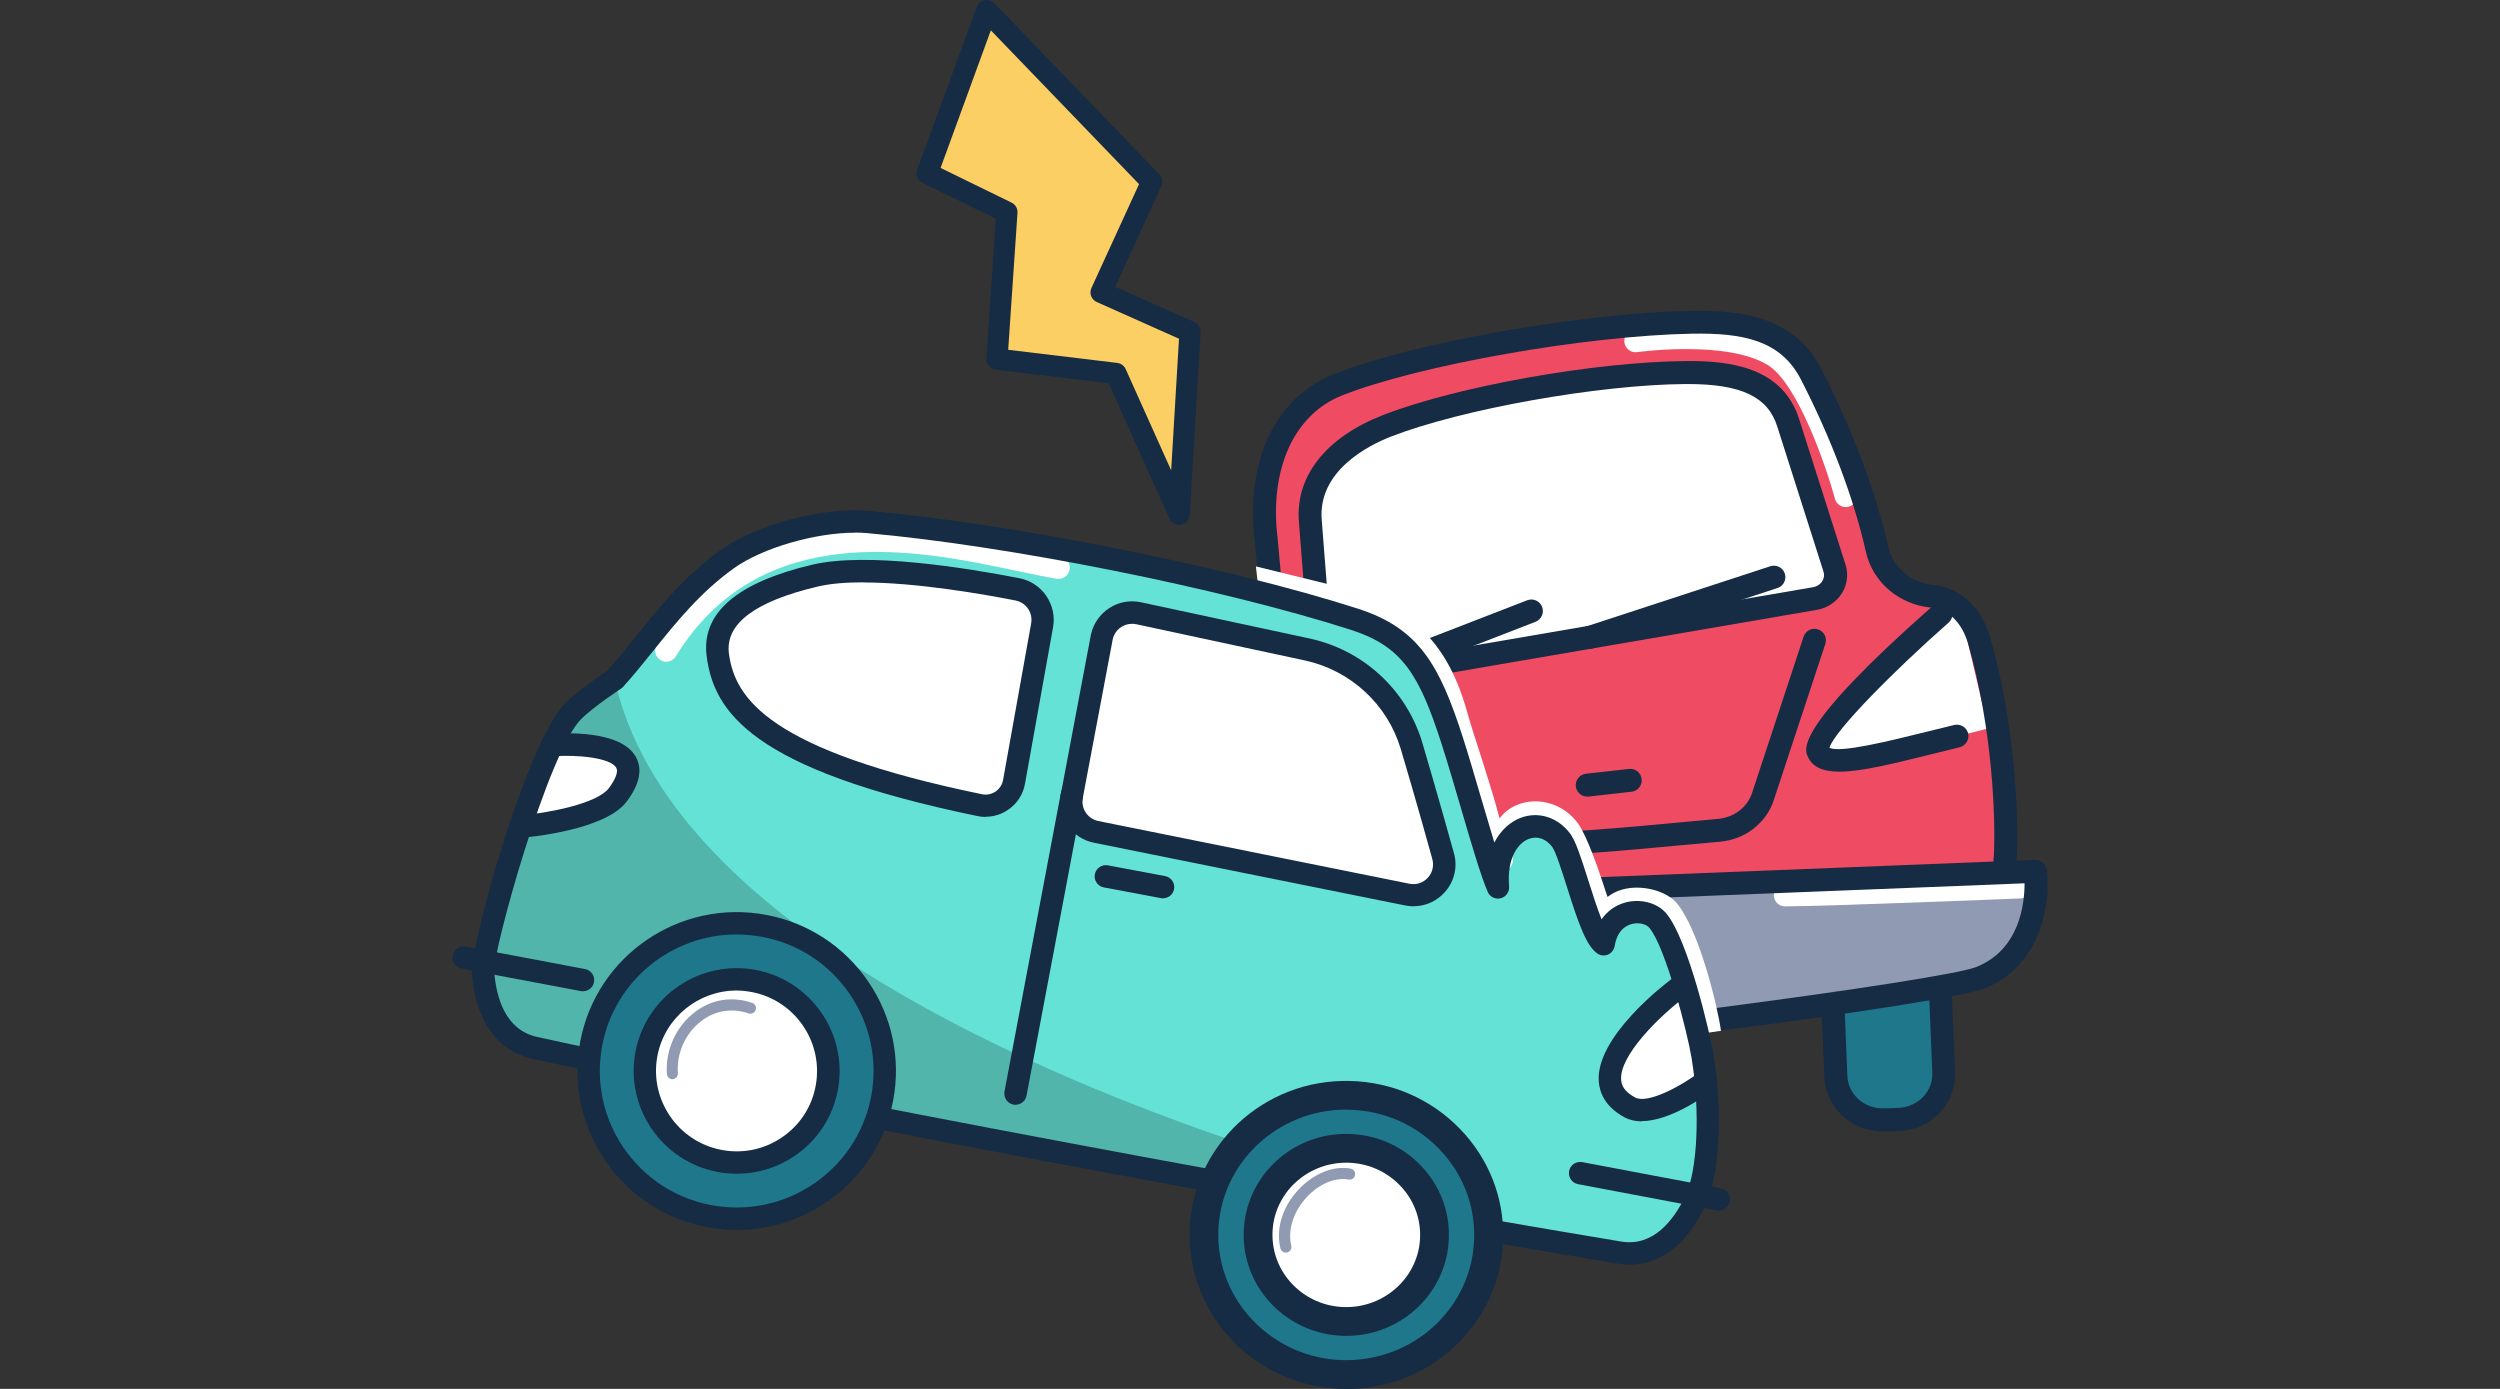 <svg width="216" height="120" viewBox="0 0 216 120" fill="none" xmlns="http://www.w3.org/2000/svg">
<rect x="0" y="0" width="216" height="120" fill="#333333" stroke="none"/>
<g clip-path="url(#clip0_4611_253905)">
<path d="M162.862 96.768L164.013 96.73C166.267 96.642 168.027 94.834 167.94 92.687L167.331 77.706C167.243 75.559 165.338 73.886 163.085 73.963L161.934 74.002C159.681 74.089 157.92 75.898 158.007 78.045L158.617 93.025C158.704 95.172 160.609 96.846 162.862 96.768Z" fill="#1F778B"/>
<path d="M162.698 97.764C159.99 97.764 157.727 95.694 157.621 93.073L157.011 78.093C156.963 76.826 157.417 75.607 158.288 74.66C159.216 73.654 160.493 73.073 161.886 73.025L163.036 72.987C165.822 72.909 168.201 74.988 168.307 77.677L168.917 92.658C168.965 93.925 168.51 95.143 167.64 96.091C166.712 97.097 165.435 97.677 164.042 97.725L162.891 97.764C162.824 97.764 162.756 97.764 162.698 97.764ZM163.249 74.95C163.249 74.95 163.162 74.95 163.124 74.95L161.973 74.988C161.112 75.017 160.319 75.375 159.758 75.984C159.245 76.546 158.975 77.261 159.004 77.996L159.613 92.977C159.681 94.582 161.122 95.849 162.833 95.762L163.984 95.723C164.845 95.694 165.638 95.337 166.199 94.727C166.712 94.166 166.982 93.451 166.953 92.716L166.344 77.735C166.276 76.168 164.903 74.94 163.249 74.94V74.95Z" fill="#152C44"/>
<path d="M105.193 54.779C105.193 54.779 110.396 56.627 110.232 55.234C110.058 53.841 109.41 46.636 109.41 46.636C108.636 40.273 110.957 35.07 115.609 33.232C122.698 30.437 137.244 27.99 146.18 27.826C150.725 27.748 154.497 28.435 156.489 32.323C159.178 37.555 161.131 42.778 162.195 47.458C162.689 49.644 164.603 51.279 166.934 51.501C169.062 51.704 170.425 53.348 170.996 55.311C173.162 62.778 173.433 70.708 173.269 73.919C173.066 77.816 170.977 81.356 166.954 82.072L117.853 90.747C113.404 91.53 109.429 88.551 108.859 84.277" fill="#EF4B63"/>
<path d="M169.333 52.57C169.333 52.57 155.793 63.354 157.089 64.94C158.375 66.526 171.77 62.938 171.77 62.938" fill="white"/>
<path d="M159.468 43.809C159.042 43.809 158.655 43.528 158.539 43.093C157.814 40.424 155.357 33.161 152.746 31.546C149.206 29.36 141.518 30.414 141.441 30.424C140.918 30.501 140.425 30.134 140.348 29.602C140.27 29.07 140.638 28.586 141.17 28.509C141.518 28.46 149.622 27.348 153.762 29.901C157.495 32.203 160.116 41.536 160.406 42.59C160.551 43.103 160.241 43.635 159.729 43.779C159.642 43.799 159.555 43.818 159.477 43.818L159.468 43.809Z" fill="white"/>
<path d="M166.944 83.067C166.47 83.067 166.054 82.728 165.967 82.245C165.87 81.703 166.228 81.191 166.77 81.094C170.59 80.417 172.118 76.916 172.272 73.87C172.427 70.765 172.166 62.941 170.038 55.591C169.787 54.73 168.975 52.7 166.828 52.496C164.062 52.226 161.808 50.301 161.218 47.69C160.164 43.057 158.23 37.903 155.599 32.787C153.859 29.392 150.58 28.754 146.189 28.831C137.021 28.995 122.611 31.539 115.967 34.16C111.799 35.804 109.652 40.543 110.387 46.52C110.387 46.626 111.044 53.754 111.209 55.117C111.276 55.649 111.064 56.133 110.648 56.413C110.367 56.607 109.681 57.061 107.069 55.833L107.34 64.208C107.36 64.76 106.924 65.214 106.383 65.233C105.851 65.224 105.377 64.827 105.358 64.276L105.038 54.208C105.029 53.85 105.213 53.512 105.512 53.328C105.822 53.144 106.199 53.135 106.508 53.309C107.447 53.831 108.481 54.305 109.149 54.537C108.917 52.235 108.443 46.993 108.414 46.742C107.572 39.856 110.184 34.324 115.242 32.332C122.185 29.585 136.634 27.032 146.16 26.858C150.387 26.781 155.019 27.322 157.369 31.897C160.067 37.158 162.069 42.477 163.153 47.264C163.559 49.034 165.106 50.359 167.021 50.533C169.342 50.756 171.189 52.448 171.944 55.05C174.149 62.661 174.419 70.765 174.255 73.986C174.013 78.773 171.209 82.342 167.118 83.057C167.06 83.057 167.002 83.077 166.944 83.077V83.067Z" fill="#152C44"/>
<path d="M127.128 101.208L128.153 100.715C130.164 99.739 130.967 97.398 129.942 95.483L122.795 82.127C121.77 80.212 119.313 79.448 117.292 80.425L116.267 80.918C114.255 81.895 113.453 84.236 114.478 86.15L121.625 99.506C122.65 101.421 125.106 102.185 127.128 101.208Z" fill="#1F778B"/>
<path d="M125.29 102.62C123.443 102.62 121.654 101.653 120.754 99.97L113.607 86.614C112.998 85.463 112.872 84.158 113.278 82.92C113.694 81.643 114.603 80.618 115.841 80.018L116.866 79.525C119.352 78.326 122.398 79.283 123.675 81.653L130.822 95.009C131.431 96.16 131.557 97.465 131.151 98.703C130.735 99.98 129.826 101.005 128.588 101.605L127.563 102.098C126.837 102.456 126.054 102.62 125.29 102.62ZM119.158 80.976C118.675 80.976 118.191 81.082 117.737 81.305L116.712 81.798C115.967 82.165 115.416 82.775 115.174 83.529C114.942 84.245 115.01 85.009 115.367 85.676L122.514 99.032C123.288 100.483 125.174 101.053 126.702 100.309L127.727 99.815C128.472 99.448 129.023 98.839 129.265 98.084C129.497 97.368 129.429 96.605 129.071 95.937L121.924 82.581C121.383 81.566 120.29 80.976 119.158 80.976Z" fill="#152C44"/>
<path d="M108.085 77.96L175.86 75.281C175.86 75.281 176.712 82.235 171.112 84.469C168.027 85.697 134.845 89.575 118.336 91.306C113.617 91.8 109.4 88.773 108.849 84.285L108.075 77.96" fill="#909AB2"/>
<path d="M154.226 78.311C153.694 78.311 153.259 77.876 153.259 77.344C153.259 76.812 153.694 76.376 154.226 76.376C157.533 76.376 174.323 75.7 174.497 75.69C175.019 75.651 175.483 76.086 175.502 76.618C175.522 77.15 175.106 77.605 174.574 77.624C173.878 77.653 157.572 78.311 154.226 78.311Z" fill="white"/>
<path d="M117.785 92.314C115.029 92.314 112.369 91.154 110.986 90.003C110.57 89.655 110.512 89.026 110.86 88.61C111.208 88.195 111.837 88.136 112.253 88.485C113.249 89.316 115.667 90.487 118.268 90.322C132.862 89.365 167.824 84.713 170.744 83.552C174.487 82.063 174.922 78.117 174.922 76.318L110.918 78.852C110.386 78.852 109.913 78.446 109.893 77.904C109.874 77.353 110.299 76.899 110.841 76.87L175.822 74.297C176.334 74.287 176.779 74.655 176.847 75.168C177.176 77.837 176.47 83.407 171.479 85.4C168.104 86.744 132.388 91.396 118.404 92.305C118.201 92.314 117.988 92.324 117.785 92.324V92.314Z" fill="#152C44"/>
<path d="M105.299 63.906C105.299 63.906 121.605 68.887 121.218 70.85C120.831 72.823 107.408 75.531 107.408 75.531" fill="white"/>
<path d="M110.996 75.727C110.532 75.727 110.116 75.398 110.029 74.924C109.922 74.383 110.271 73.87 110.812 73.764C115.058 72.942 119.149 71.617 120.096 70.795C118.684 69.528 111.412 66.8 105.009 64.847C104.487 64.683 104.187 64.131 104.352 63.609C104.516 63.087 105.067 62.787 105.59 62.951C122.746 68.193 122.35 70.263 122.195 71.037C121.77 73.203 115.977 74.769 111.189 75.698C111.122 75.708 111.064 75.717 110.996 75.717V75.727Z" fill="#152C44"/>
<path d="M158.936 66.671C157.524 66.671 156.576 66.294 156.17 65.317C155.909 64.698 155.116 62.803 167.05 52.3C167.466 51.942 168.085 51.98 168.452 52.387C168.81 52.793 168.771 53.422 168.365 53.789C163.675 57.919 158.53 63.102 158.065 64.601C158.916 65.095 163.249 64.021 166.441 63.228C167.224 63.035 168.027 62.831 168.849 62.638C169.381 62.512 169.913 62.841 170.048 63.363C170.174 63.895 169.845 64.427 169.313 64.563C168.501 64.756 167.698 64.959 166.914 65.153C163.539 65.994 160.812 66.671 158.926 66.671H158.936Z" fill="#152C44"/>
<path d="M114.129 56.749L113.21 44.998C112.901 41.062 115.996 38.296 119.835 36.797C126.141 34.331 138.143 32.532 145.618 32.194C149.796 32 153.752 33.799 154.941 37.619L158.51 49.109C158.878 50.279 158.085 51.497 156.818 51.72L116.673 58.625C115.406 58.838 114.226 57.968 114.129 56.749Z" fill="white"/>
<path d="M116.286 59.641C115.57 59.641 114.874 59.409 114.313 58.964C113.636 58.442 113.211 57.658 113.143 56.817L112.224 45.066C111.915 41.14 114.565 37.784 119.477 35.869C125.822 33.393 137.795 31.256 145.619 31.198C149.477 31.15 154.052 31.72 155.464 36.266L159.458 48.8C159.71 49.622 159.603 50.511 159.149 51.237C158.684 52.001 157.891 52.533 156.992 52.687L116.847 59.593C116.663 59.622 116.479 59.641 116.296 59.641H116.286ZM145.841 33.181H145.628C138.133 33.229 126.257 35.357 120.193 37.716C118.278 38.461 113.859 40.656 114.197 44.912L115.116 56.662C115.135 56.952 115.28 57.213 115.522 57.397C115.793 57.61 116.151 57.697 116.499 57.639L156.644 50.734C156.982 50.676 157.282 50.482 157.447 50.202C157.601 49.95 157.64 49.67 157.553 49.399L153.559 36.865C152.756 34.283 150.445 33.181 145.831 33.181H145.841Z" fill="#152C44"/>
<path d="M118.269 59.231C117.872 59.231 117.495 58.99 117.34 58.593C117.147 58.081 117.398 57.51 117.901 57.307L131.953 51.862C132.466 51.669 133.036 51.92 133.24 52.433C133.433 52.945 133.182 53.516 132.679 53.719L118.626 59.164C118.51 59.212 118.385 59.231 118.269 59.231Z" fill="#152C44"/>
<path d="M137.321 56.069C136.905 56.069 136.518 55.808 136.383 55.382C136.209 54.86 136.499 54.299 137.021 54.135L152.959 48.922C153.481 48.758 154.042 49.038 154.207 49.56C154.381 50.083 154.091 50.643 153.568 50.808L137.63 56.021C137.524 56.05 137.427 56.069 137.321 56.069Z" fill="#152C44"/>
<path d="M131.392 73.964C131.257 73.964 131.131 73.964 130.996 73.964C128.742 73.945 126.595 72.89 125.261 71.15L117.746 62.455C117.388 62.039 117.437 61.411 117.853 61.053C118.268 60.695 118.897 60.743 119.255 61.159L126.808 69.902C127.814 71.208 129.381 71.972 131.025 71.981C134.922 72.001 140.551 71.488 145.077 71.062C146.286 70.947 147.417 70.84 148.423 70.753C149.806 70.637 150.976 69.747 151.383 68.5L155.831 55.008C156.005 54.486 156.557 54.206 157.079 54.38C157.601 54.554 157.882 55.115 157.708 55.627L153.259 69.119C152.601 71.13 150.764 72.542 148.588 72.726C147.591 72.813 146.46 72.919 145.261 73.026C140.841 73.442 135.367 73.954 131.402 73.954L131.392 73.964Z" fill="#152C44"/>
<path d="M137.137 68.824C136.634 68.824 136.209 68.447 136.151 67.944C136.093 67.403 136.48 66.909 137.031 66.851L140.745 66.435C141.286 66.377 141.779 66.764 141.837 67.316C141.895 67.867 141.509 68.35 140.957 68.408L137.244 68.824C137.244 68.824 137.166 68.824 137.137 68.824Z" fill="#152C44"/>
<path d="M101.876 44.423L96.421 32.257L86.141 31.028L86.992 18.33L80.116 14.964L85.251 0.922L99.497 15.709L95.116 25.245L102.814 28.669L101.876 44.423Z" fill="#FCCF65"/>
<path d="M101.876 45.349C101.518 45.349 101.189 45.136 101.034 44.807L95.793 33.115L86.034 31.945C85.551 31.887 85.193 31.461 85.222 30.968L86.034 18.889L79.71 15.804C79.284 15.601 79.091 15.107 79.245 14.662L84.39 0.6C84.497 0.301 84.758 0.078 85.067 0.02C85.377 -0.048 85.696 0.059 85.918 0.281L100.164 15.059C100.425 15.33 100.493 15.736 100.338 16.084L96.354 24.778L103.191 27.825C103.539 27.98 103.762 28.337 103.733 28.724L102.795 44.479C102.766 44.904 102.456 45.252 102.04 45.33C101.982 45.339 101.934 45.349 101.876 45.349ZM87.118 30.223L96.528 31.355C96.847 31.393 97.127 31.597 97.263 31.896L101.189 40.639L101.866 29.266L94.758 26.094C94.535 25.997 94.361 25.813 94.274 25.581C94.187 25.349 94.197 25.098 94.303 24.875L98.414 15.91L85.609 2.622L81.267 14.508L87.398 17.506C87.737 17.67 87.94 18.018 87.911 18.395L87.108 30.223H87.118Z" fill="#152C44"/>
<path d="M41.74 83.971C41.972 87.046 43.191 89.832 46.209 90.508C65.493 94.754 100.88 101.437 126.76 105.953C131.528 106.785 135.976 107.539 139.942 108.197C142.998 108.7 145.154 106.524 146.489 103.739C147.64 101.36 147.92 96.069 147.118 91.215C146.789 89.251 144.661 80.518 142.582 79.038C140.754 77.743 139.052 79.619 138.23 81.553C137.746 77.762 134.468 70.915 132.243 71.659C129.274 72.665 130.715 77.53 129.787 76.64C127.398 74.358 126.769 67.946 125.512 64.048C123.481 57.675 121.818 55.006 117.021 53.468C106.354 50.054 88.017 46.224 75.029 45.064C71.354 44.735 65.841 46.127 62.843 48.274C60.309 50.083 58.394 52.249 56.673 54.367C55.435 55.876 54.303 57.365 53.104 58.671C53.104 58.671 50.793 60.17 49.555 61.369C46.47 64.387 41.586 81.891 41.74 83.961V83.971Z" fill="#65E2D6"/>
<g opacity="0.2">
<path d="M41.74 83.999C41.972 87.075 43.191 89.86 46.208 90.537C65.493 94.783 100.879 101.465 126.76 105.982C126.905 105.082 127.001 104.492 127.001 104.492C127.001 104.492 59.932 89.725 53.114 58.719C53.114 58.719 50.802 60.218 49.564 61.417C46.479 64.434 41.595 81.939 41.75 84.009L41.74 83.999Z" fill="black"/>
</g>
<path d="M57.572 57.178C57.398 57.178 57.224 57.13 57.069 57.033C56.615 56.753 56.47 56.153 56.75 55.699C64.874 42.478 79.448 45.573 88.162 47.411C89.487 47.691 90.638 47.933 91.615 48.087C92.147 48.175 92.504 48.668 92.417 49.2C92.33 49.722 91.847 50.09 91.305 50.002C90.28 49.838 89.11 49.587 87.756 49.306C79.545 47.565 65.793 44.654 58.385 56.714C58.201 57.014 57.882 57.178 57.562 57.178H57.572Z" fill="white"/>
<path d="M147.398 93.431C147.398 93.431 143.568 96.448 141.46 95.317C135.87 92.309 140.106 89.331 140.106 89.331L145.009 85.375L147.746 91.603" fill="white"/>
<path d="M45.502 70.8C45.502 70.8 46.876 71.196 49.255 70.906C55.56 70.142 53.771 64.968 53.771 64.968L48.201 64.078L45.996 68.488" fill="white"/>
<path d="M146.779 89.353C146.421 86.849 144.826 80.978 143.394 79.295C143.027 78.87 141.74 78.444 140.715 78.725C140.029 78.918 139.632 79.382 139.506 80.137C139.429 80.601 139.023 80.949 138.559 80.949C138.085 80.949 137.688 80.611 137.601 80.146C137.282 78.28 135.59 73.899 134.719 72.7C133.936 71.616 132.698 71.365 131.866 71.674C130.986 72.013 130.57 72.912 130.706 74.228C130.754 74.701 130.454 75.137 129.99 75.263C129.526 75.388 129.052 75.156 128.858 74.721C127.988 72.758 125.822 66.114 124.884 61.945C123.181 54.353 115.88 52.709 110.541 51.51C109.458 51.268 109.613 51.355 108.752 51.094L108.51 48.938C109.207 49.102 113.723 50.224 114.768 50.475C118.23 51.317 118.839 51.22 122.176 53.841C124.342 55.543 125.812 58.106 126.76 61.51C127.427 63.889 128.588 67.052 129.564 70.707C129.971 70.166 130.512 69.75 131.189 69.498C132.978 68.821 135.125 69.469 136.344 71.152C137.137 72.255 138.191 75.32 138.887 77.496C139.255 77.206 139.69 76.984 140.193 76.849C141.798 76.404 143.945 76.936 144.864 78.028C146.769 80.263 148.375 86.829 148.694 89.063L146.779 89.334V89.353Z" fill="white"/>
<path d="M140.812 109.264C140.474 109.264 140.135 109.235 139.777 109.177C114.294 104.96 68.772 96.488 45.996 91.479C42.93 90.802 41.073 88.171 40.764 84.07C40.59 81.817 45.512 64.003 48.878 60.715C50.029 59.593 51.992 58.278 52.466 57.958C53.288 57.049 54.091 56.053 54.932 54.999C56.905 52.542 59.149 49.748 62.263 47.523C65.367 45.299 71.131 43.78 75.097 44.138C87.418 45.241 105.957 48.945 117.301 52.581C122.572 54.274 124.371 57.397 126.412 63.78C126.886 65.25 127.437 67.136 127.969 68.954C128.356 70.27 128.752 71.614 129.11 72.794C129.69 71.672 130.551 70.976 131.373 70.666C132.901 70.076 134.574 70.599 135.638 71.991C136.131 72.639 136.566 73.974 137.234 76.082C137.543 77.049 137.969 78.413 138.375 79.428C138.878 78.713 139.574 78.21 140.425 77.978C141.731 77.62 143.182 77.997 143.955 78.906C145.87 81.159 147.785 89.486 148.046 91.101C148.868 96.121 148.568 101.624 147.34 104.196C145.744 107.504 143.452 109.274 140.793 109.274L140.812 109.264ZM73.888 46.024C70.435 46.024 65.88 47.33 63.404 49.099C60.503 51.179 58.443 53.742 56.45 56.218C55.561 57.33 54.71 58.384 53.82 59.361C53.762 59.419 53.704 59.477 53.636 59.515C53.617 59.525 51.392 60.976 50.232 62.107C47.369 64.902 42.572 82.175 42.698 83.925C42.872 86.179 43.646 88.983 46.412 89.593C69.158 94.602 114.632 103.055 140.087 107.272C142.872 107.726 144.623 105.395 145.609 103.345C146.673 101.13 146.905 95.995 146.151 91.401C145.812 89.322 143.917 81.817 142.495 80.154C142.243 79.854 141.595 79.66 140.948 79.844C140.406 79.999 139.719 80.444 139.507 81.74C139.448 82.069 139.236 82.339 138.936 82.475C138.636 82.6 138.288 82.572 138.017 82.388C137.06 81.74 136.383 79.796 135.396 76.672C134.961 75.299 134.419 73.587 134.11 73.171C133.568 72.455 132.814 72.204 132.079 72.484C131.17 72.833 130.174 74.129 130.387 76.595C130.425 77.069 130.116 77.494 129.661 77.61C129.207 77.726 128.723 77.494 128.539 77.059C127.959 75.744 127.069 72.716 126.131 69.496C125.599 67.688 125.048 65.811 124.584 64.37C122.63 58.258 121.141 55.84 116.721 54.419C105.493 50.821 87.137 47.146 74.932 46.063C74.594 46.034 74.245 46.014 73.878 46.014L73.888 46.024Z" fill="#152C44"/>
<path d="M76.226 94.906C77.534 87.977 72.965 81.299 66.021 79.988C59.077 78.677 52.388 83.231 51.08 90.159C49.772 97.087 54.341 103.766 61.285 105.077C68.229 106.387 74.918 101.834 76.226 94.906Z" fill="#1F778B"/>
<path d="M63.665 106.268C62.824 106.268 61.963 106.191 61.102 106.027C57.495 105.35 54.361 103.299 52.292 100.272C50.222 97.245 49.448 93.59 50.135 89.982C51.537 82.545 58.742 77.642 66.199 79.044C69.806 79.721 72.94 81.771 75.009 84.798C77.079 87.826 77.853 91.481 77.166 95.088C75.928 101.665 70.145 106.268 63.665 106.268ZM63.636 80.737C58.065 80.737 53.094 84.692 52.031 90.34C51.45 93.435 52.108 96.578 53.887 99.179C55.667 101.781 58.355 103.541 61.46 104.121C67.872 105.33 74.061 101.114 75.27 94.721C75.851 91.626 75.193 88.483 73.413 85.882C71.634 83.28 68.945 81.52 65.841 80.94C65.106 80.804 64.361 80.737 63.636 80.737Z" fill="#152C44"/>
<path d="M71.445 94.004C72.256 89.711 69.424 85.572 65.12 84.76C60.816 83.947 56.67 86.769 55.86 91.062C55.05 95.356 57.882 99.495 62.185 100.307C66.489 101.119 70.635 98.298 71.445 94.004Z" fill="white"/>
<path d="M63.675 101.412C63.123 101.412 62.562 101.364 62.001 101.258C57.185 100.349 53.994 95.697 54.903 90.88C55.812 86.064 60.473 82.902 65.29 83.801C70.106 84.71 73.297 89.362 72.388 94.178C71.953 96.509 70.628 98.531 68.665 99.865C67.175 100.881 65.444 101.412 63.675 101.412ZM63.636 85.581C60.357 85.581 57.427 87.912 56.798 91.238C56.092 95.001 58.578 98.647 62.35 99.353C64.177 99.701 66.034 99.314 67.562 98.269C69.1 97.225 70.135 95.648 70.473 93.821C71.179 90.058 68.694 86.412 64.922 85.707C64.487 85.629 64.052 85.581 63.626 85.581H63.636Z" fill="#152C44"/>
<path d="M58.104 93.244C57.853 93.244 57.64 93.051 57.621 92.8C57.475 90.759 58.385 88.718 60 87.471C61.46 86.339 63.239 86.049 64.99 86.649C65.241 86.736 65.377 87.007 65.29 87.258C65.203 87.509 64.932 87.645 64.671 87.558C63.23 87.065 61.779 87.306 60.58 88.225C59.216 89.279 58.443 91.001 58.568 92.722C58.588 92.993 58.385 93.215 58.123 93.244C58.114 93.244 58.104 93.244 58.085 93.244H58.104Z" fill="#909AB2"/>
<path d="M124.642 73.846C124.642 73.846 123.288 68.953 121.953 64.456C120.696 60.239 117.234 57.038 112.92 56.109L98.375 52.986C96.934 52.666 95.512 53.576 95.193 55.017L92.611 68.682C92.291 70.142 93.23 71.574 94.69 71.874L121.566 77.289C123.568 77.696 125.261 75.79 124.632 73.856L124.642 73.846Z" fill="white"/>
<path d="M122.127 78.307C121.885 78.307 121.634 78.278 121.392 78.229L94.516 72.813C93.549 72.62 92.717 72.059 92.185 71.237C91.653 70.415 91.469 69.428 91.682 68.471L94.255 54.835C94.69 52.852 96.634 51.605 98.597 52.04L113.133 55.163C117.794 56.16 121.537 59.622 122.891 64.177C124.168 68.49 125.483 73.22 125.58 73.568C125.976 74.806 125.696 76.111 124.835 77.078C124.129 77.871 123.162 78.297 122.137 78.297L122.127 78.307ZM97.804 53.897C97.021 53.897 96.315 54.438 96.141 55.231L93.568 68.868C93.462 69.341 93.549 69.806 93.8 70.192C94.052 70.579 94.439 70.841 94.893 70.937L121.769 76.353C122.369 76.479 122.978 76.276 123.384 75.811C123.791 75.357 123.916 74.738 123.733 74.158C123.733 74.148 123.733 74.129 123.723 74.119C123.713 74.071 122.359 69.177 121.034 64.738C119.883 60.86 116.702 57.92 112.727 57.059L98.181 53.935C98.056 53.906 97.93 53.897 97.804 53.897Z" fill="#152C44"/>
<path d="M87.601 67.573L90.028 54.033C90.29 52.592 89.352 51.219 87.91 50.938C83.617 50.097 74.999 48.666 70.406 49.749C67.243 50.494 61.45 52.225 62.011 56.587C62.601 61.18 66.063 65.755 84.642 69.585C86.015 69.865 87.35 68.966 87.601 67.592V67.573Z" fill="white"/>
<path d="M128.608 106.979C128.766 100.315 123.388 94.782 116.596 94.62C109.804 94.459 104.169 99.731 104.011 106.395C103.853 113.059 109.231 118.592 116.023 118.753C122.815 118.914 128.449 113.643 128.608 106.979Z" fill="#1F778B"/>
<path d="M116.344 120.001C116.228 120.001 116.122 120.001 116.005 120.001C108.539 119.827 102.611 113.714 102.785 106.374C102.959 99.043 109.158 93.202 116.644 93.395C120.251 93.482 123.617 94.943 126.122 97.515C128.626 100.088 129.961 103.473 129.874 107.022C129.787 110.581 128.298 113.889 125.677 116.345C123.143 118.714 119.845 120.01 116.354 120.01L116.344 120.001ZM116.305 95.871C110.329 95.871 105.406 100.552 105.261 106.432C105.116 112.399 109.961 117.37 116.054 117.515C119.004 117.573 121.818 116.519 123.955 114.527C126.083 112.535 127.301 109.846 127.369 106.964C127.437 104.082 126.354 101.335 124.323 99.246C122.282 97.148 119.526 95.948 116.576 95.881C116.489 95.881 116.392 95.881 116.305 95.881V95.871Z" fill="#152C44"/>
<path d="M123.938 106.865C124.036 102.737 120.7 99.31 116.487 99.21C112.274 99.11 108.779 102.375 108.681 106.503C108.583 110.63 111.919 114.058 116.132 114.158C120.345 114.258 123.84 110.993 123.938 106.865Z" fill="white"/>
<path d="M116.334 115.419C116.257 115.419 116.189 115.419 116.112 115.419C113.752 115.361 111.547 114.403 109.913 112.72C108.269 111.028 107.398 108.813 107.456 106.482C107.572 101.676 111.625 97.846 116.528 97.972C118.888 98.03 121.093 98.987 122.727 100.67C124.371 102.362 125.242 104.577 125.184 106.908C125.068 111.647 121.122 115.419 116.325 115.419H116.334ZM116.315 100.457C112.863 100.457 110.019 103.156 109.942 106.54C109.903 108.204 110.522 109.78 111.692 110.989C112.872 112.198 114.458 112.894 116.17 112.933C119.671 113.01 122.621 110.283 122.698 106.85C122.737 105.186 122.118 103.61 120.938 102.401C119.758 101.192 118.172 100.496 116.46 100.457C116.412 100.457 116.354 100.457 116.305 100.457H116.315Z" fill="#152C44"/>
<path d="M111.102 108.228C110.88 108.228 110.686 108.083 110.628 107.861C110.213 106.149 110.812 104.234 112.234 102.735C113.53 101.371 115.242 100.694 116.692 100.965C116.953 101.013 117.127 101.265 117.079 101.526C117.031 101.787 116.779 101.961 116.518 101.913C115.387 101.7 114.013 102.261 112.94 103.393C111.76 104.64 111.238 106.255 111.567 107.629C111.634 107.89 111.47 108.151 111.209 108.209C111.17 108.209 111.131 108.218 111.093 108.218L111.102 108.228Z" fill="#909AB2"/>
<path d="M85.154 70.585C84.922 70.585 84.68 70.556 84.448 70.508C64.932 66.484 61.673 61.494 61.054 56.688C60.58 52.983 63.655 50.324 70.193 48.786C74.893 47.684 83.433 49.047 88.104 49.966C90.038 50.343 91.334 52.239 90.986 54.183L88.559 67.722C88.394 68.641 87.872 69.444 87.098 69.966C86.518 70.362 85.851 70.566 85.164 70.566L85.154 70.585ZM74.564 50.314C73.085 50.314 71.731 50.42 70.638 50.682C65.232 51.958 62.65 53.902 62.978 56.455C63.481 60.353 66.47 64.84 84.845 68.622C85.251 68.709 85.667 68.622 86.015 68.39C86.354 68.157 86.586 67.809 86.663 67.403L89.091 53.864C89.255 52.935 88.665 52.065 87.737 51.881C84.98 51.339 79.187 50.324 74.574 50.324L74.564 50.314Z" fill="#152C44"/>
<path d="M141.847 96.885C141.315 96.885 140.812 96.778 140.358 96.537C138.636 95.608 138.201 94.341 138.133 93.442C137.853 89.622 143.752 85.086 144.429 84.583C144.855 84.264 145.464 84.351 145.783 84.776C146.102 85.202 146.015 85.811 145.59 86.13C143.375 87.794 139.903 91.208 140.067 93.297C140.096 93.693 140.251 94.273 141.276 94.825C142.34 95.395 145.213 93.867 146.818 92.649C147.243 92.33 147.853 92.407 148.172 92.832C148.491 93.258 148.414 93.867 147.988 94.186C147.311 94.699 144.303 96.865 141.847 96.865V96.885Z" fill="#152C44"/>
<path d="M44.961 72.397C44.468 72.397 44.042 72.02 43.994 71.507C43.945 70.975 44.342 70.511 44.874 70.463C47.33 70.26 51.595 69.438 52.601 68.103C53.191 67.31 53.433 66.672 53.249 66.343C52.756 65.444 49.758 65.192 47.775 65.347C47.234 65.376 46.779 64.989 46.731 64.457C46.682 63.925 47.089 63.461 47.62 63.413C48.617 63.335 53.655 63.045 54.941 65.405C55.532 66.478 55.261 67.774 54.139 69.264C52.282 71.72 45.764 72.329 45.029 72.388C44.999 72.388 44.971 72.388 44.951 72.388L44.961 72.397Z" fill="#152C44"/>
<path d="M148.51 104.594C148.452 104.594 148.394 104.594 148.327 104.575L136.344 102.312C135.822 102.215 135.474 101.712 135.57 101.18C135.667 100.658 136.17 100.31 136.702 100.407L148.684 102.67C149.207 102.767 149.555 103.269 149.458 103.801C149.371 104.266 148.965 104.585 148.51 104.585V104.594Z" fill="#152C44"/>
<path d="M50.377 85.65C50.319 85.65 50.261 85.65 50.193 85.631L39.884 83.687C39.361 83.59 39.013 83.087 39.11 82.555C39.207 82.033 39.719 81.685 40.241 81.782L50.551 83.726C51.073 83.822 51.421 84.325 51.325 84.857C51.237 85.321 50.831 85.641 50.377 85.641V85.65Z" fill="#152C44"/>
<path d="M100.493 77.619C100.435 77.619 100.377 77.619 100.309 77.6L95.367 76.671C94.845 76.575 94.497 76.072 94.593 75.54C94.69 75.018 95.193 74.669 95.725 74.766L100.667 75.695C101.189 75.791 101.537 76.294 101.44 76.826C101.353 77.29 100.947 77.609 100.493 77.609V77.619Z" fill="#152C44"/>
<path d="M87.746 95.456C87.688 95.456 87.63 95.456 87.562 95.437C87.04 95.34 86.692 94.837 86.789 94.305L91.663 68.493C91.76 67.971 92.263 67.623 92.794 67.719C93.317 67.816 93.665 68.319 93.568 68.851L88.694 94.663C88.607 95.127 88.201 95.447 87.746 95.447V95.456Z" fill="#152C44"/>
</g>
<defs>
<clipPath id="clip0_4611_253905">
<rect width="137.814" height="120" fill="white" transform="translate(39.1)"/>
</clipPath>
</defs>
</svg>
